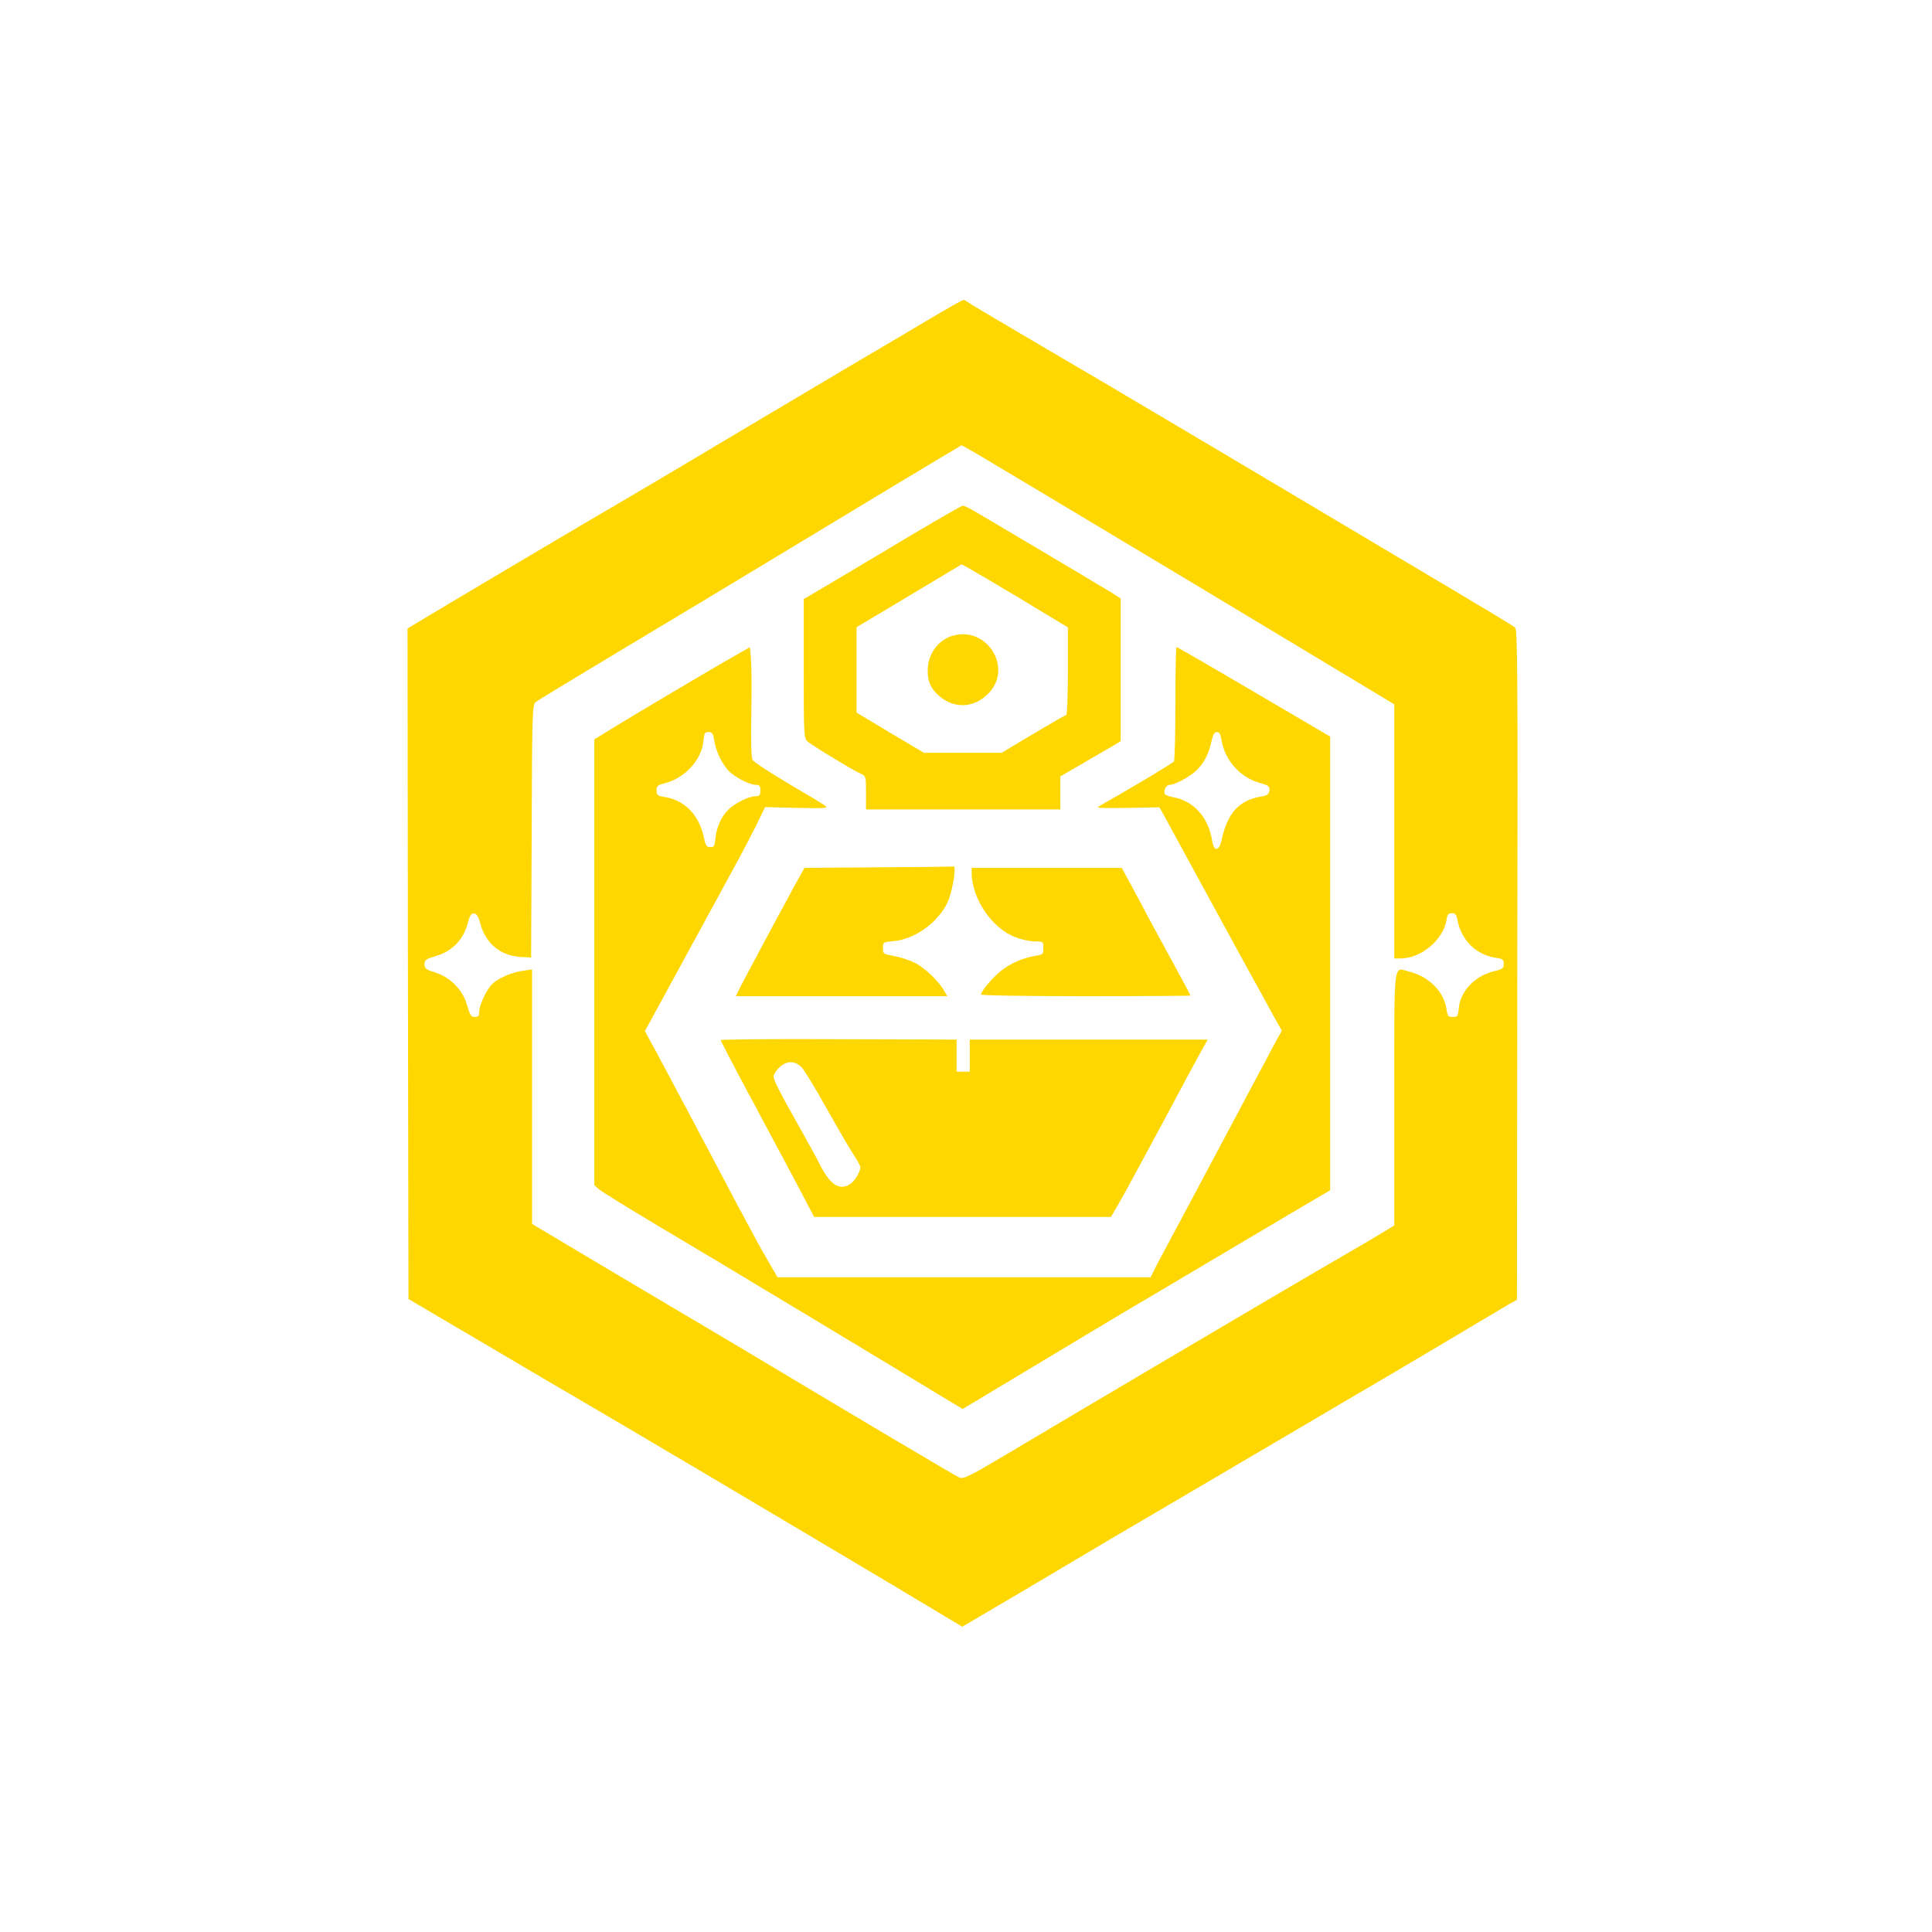 <?xml version="1.0" standalone="no"?>
<!DOCTYPE svg PUBLIC "-//W3C//DTD SVG 20010904//EN"
 "http://www.w3.org/TR/2001/REC-SVG-20010904/DTD/svg10.dtd">
<svg version="1.0" xmlns="http://www.w3.org/2000/svg"
 width="1024pt" height="1024pt" viewBox="0 0 1024 1024"
 preserveAspectRatio="xMidYMid meet">

<g transform="translate(0,1024) scale(0.1,-0.1)"
fill="#FFD700" stroke="none">
<path d="M4930 8551 c-91 -54 -293 -174 -450 -266 -157 -93 -435 -258 -618
-367 -183 -109 -399 -238 -480 -285 -202 -118 -764 -450 -1015 -600 l-207
-124 2 -1777 3 -1777 360 -212 c198 -117 423 -249 500 -294 326 -190 1129
-666 1728 -1023 l347 -208 133 78 c72 42 236 139 362 214 127 75 259 154 295
175 36 21 178 104 315 185 138 81 394 231 570 335 477 280 810 476 1000 590
94 56 191 114 217 129 l48 27 2 1775 c3 1568 1 1777 -12 1788 -8 8 -181 112
-385 233 -1302 774 -1441 857 -1775 1054 -124 73 -340 200 -480 282 -140 82
-259 153 -264 158 -6 5 -15 9 -20 9 -6 0 -85 -45 -176 -99z m252 -719 c46 -27
561 -335 1146 -686 l1062 -639 0 -673 0 -674 34 0 c108 0 226 99 243 204 4 29
10 36 28 36 18 0 24 -7 30 -37 20 -107 101 -186 206 -200 34 -5 39 -9 39 -32
0 -23 -6 -28 -49 -38 -103 -24 -180 -105 -189 -195 -4 -45 -7 -48 -32 -48 -24
0 -28 4 -33 40 -12 92 -94 175 -197 200 -87 21 -80 84 -80 -672 l0 -673 -72
-44 c-40 -24 -131 -78 -203 -119 -106 -61 -525 -307 -990 -582 -256 -151 -560
-331 -773 -458 -219 -130 -246 -143 -268 -133 -23 10 -607 357 -994 589 -96
58 -274 163 -395 235 -121 71 -367 218 -548 325 l-327 195 0 675 0 674 -47 -7
c-58 -8 -129 -38 -162 -68 -30 -28 -71 -113 -71 -149 0 -23 -5 -28 -23 -28
-20 0 -26 9 -41 61 -22 81 -88 149 -170 175 -49 15 -56 21 -56 43 0 23 7 28
61 44 84 25 142 83 166 167 14 50 20 60 36 58 15 -2 23 -16 32 -51 27 -106
107 -173 215 -179 l55 -3 3 670 c2 622 4 671 20 683 9 8 199 123 422 257 223
133 578 347 790 475 486 294 1044 630 1047 630 1 0 39 -22 85 -48z"/>
<path d="M4839 7409 c-232 -139 -483 -288 -551 -328 l-28 -16 0 -367 c0 -343
1 -369 18 -386 19 -19 238 -152 286 -174 25 -11 26 -14 26 -100 l0 -88 515 0
515 0 0 88 0 87 128 74 c70 41 142 83 160 93 l32 20 0 378 0 378 -47 30 c-52
32 -659 393 -734 436 -25 14 -50 26 -56 26 -5 0 -124 -68 -264 -151z m418
-252 c87 -51 213 -127 280 -168 l123 -74 0 -232 c0 -128 -4 -233 -9 -233 -4 0
-83 -45 -175 -100 l-167 -100 -206 0 -206 0 -179 106 -178 107 0 226 0 227
123 73 c67 40 192 115 277 166 85 51 156 93 157 94 1 1 73 -41 160 -92z"/>
<path d="M5048 6870 c-78 -23 -132 -100 -131 -187 0 -63 24 -107 79 -146 80
-56 179 -43 248 33 124 137 -17 354 -196 300z"/>
<path d="M3830 6727 c-186 -108 -514 -303 -607 -361 l-73 -45 0 -1181 0 -1181
24 -22 c13 -12 165 -106 337 -208 244 -144 1137 -682 1538 -925 l53 -32 72 43
c559 336 831 499 926 554 63 37 270 160 460 273 190 112 378 224 418 247 l72
42 0 1202 0 1203 -177 104 c-509 299 -632 370 -637 370 -4 0 -6 -134 -6 -297
0 -164 -4 -303 -8 -309 -6 -9 -251 -156 -364 -218 -21 -12 -38 -23 -38 -26 0
-3 73 -4 162 -2 l163 3 19 -33 c10 -18 101 -186 203 -373 163 -298 261 -479
391 -714 l36 -64 -23 -41 c-12 -23 -48 -88 -78 -146 -31 -58 -91 -170 -133
-250 -43 -80 -135 -253 -205 -385 -70 -132 -140 -262 -155 -290 -15 -27 -44
-83 -65 -122 l-37 -73 -989 0 -988 0 -54 93 c-30 50 -102 184 -162 297 -160
304 -360 680 -427 805 l-60 110 22 40 c52 96 398 731 455 835 35 63 85 159
112 213 l48 99 168 -4 c132 -3 165 -2 155 8 -7 7 -95 60 -196 119 -100 59
-187 116 -193 127 -7 14 -10 92 -7 232 2 116 2 246 -1 289 l-6 77 -145 -83z
m-45 -409 c9 -57 36 -116 71 -157 30 -36 114 -81 152 -81 18 0 22 -6 22 -30 0
-25 -4 -30 -25 -30 -35 0 -111 -37 -144 -71 -38 -37 -63 -94 -69 -151 -4 -42
-7 -48 -27 -48 -20 0 -25 8 -34 50 -26 121 -101 199 -210 216 -36 6 -41 10
-41 34 0 24 5 29 44 39 105 26 194 123 204 221 4 44 7 50 27 50 20 0 24 -7 30
-42z m2689 1 c17 -107 96 -197 198 -227 53 -15 58 -19 56 -42 -3 -20 -10 -26
-45 -32 -117 -20 -178 -88 -209 -233 -13 -58 -40 -59 -49 -3 -20 126 -97 213
-208 233 -21 4 -40 11 -43 16 -9 16 7 49 24 49 29 1 96 36 136 70 44 39 72 90
87 160 8 37 15 50 29 50 13 0 19 -11 24 -41z"/>
<path d="M4655 5643 l-391 -3 -16 -28 c-26 -44 -293 -542 -322 -599 l-26 -53
560 0 561 0 -18 31 c-30 52 -108 125 -159 148 -26 13 -74 28 -106 34 -56 10
-58 11 -58 42 0 32 1 32 58 37 119 11 249 111 291 222 23 62 40 178 25 174 -5
-2 -185 -4 -399 -5z"/>
<path d="M5150 5613 c1 -137 109 -295 233 -341 32 -12 78 -22 102 -22 45 0 45
0 45 -35 0 -32 -3 -35 -37 -40 -67 -11 -132 -38 -180 -75 -46 -34 -113 -112
-113 -131 0 -5 223 -9 555 -9 305 0 555 2 555 3 0 2 -46 89 -103 193 -57 104
-139 255 -182 337 l-79 147 -398 0 -398 0 0 -27z"/>
<path d="M3820 4727 c0 -4 64 -128 143 -275 79 -147 190 -356 248 -464 l104
-198 786 0 787 0 40 68 c22 37 124 225 227 417 103 193 200 374 217 403 l29
52 -630 0 -631 0 0 -85 0 -85 -35 0 -35 0 0 85 0 85 -625 2 c-344 2 -625 -1
-625 -5z m429 -144 c15 -16 75 -115 134 -221 59 -105 123 -215 142 -243 19
-28 35 -58 35 -66 0 -23 -28 -71 -52 -87 -55 -39 -106 -8 -159 95 -17 35 -69
129 -114 209 -102 180 -135 245 -135 265 0 9 13 30 29 46 39 38 83 39 120 2z"/>
</g>
</svg>
